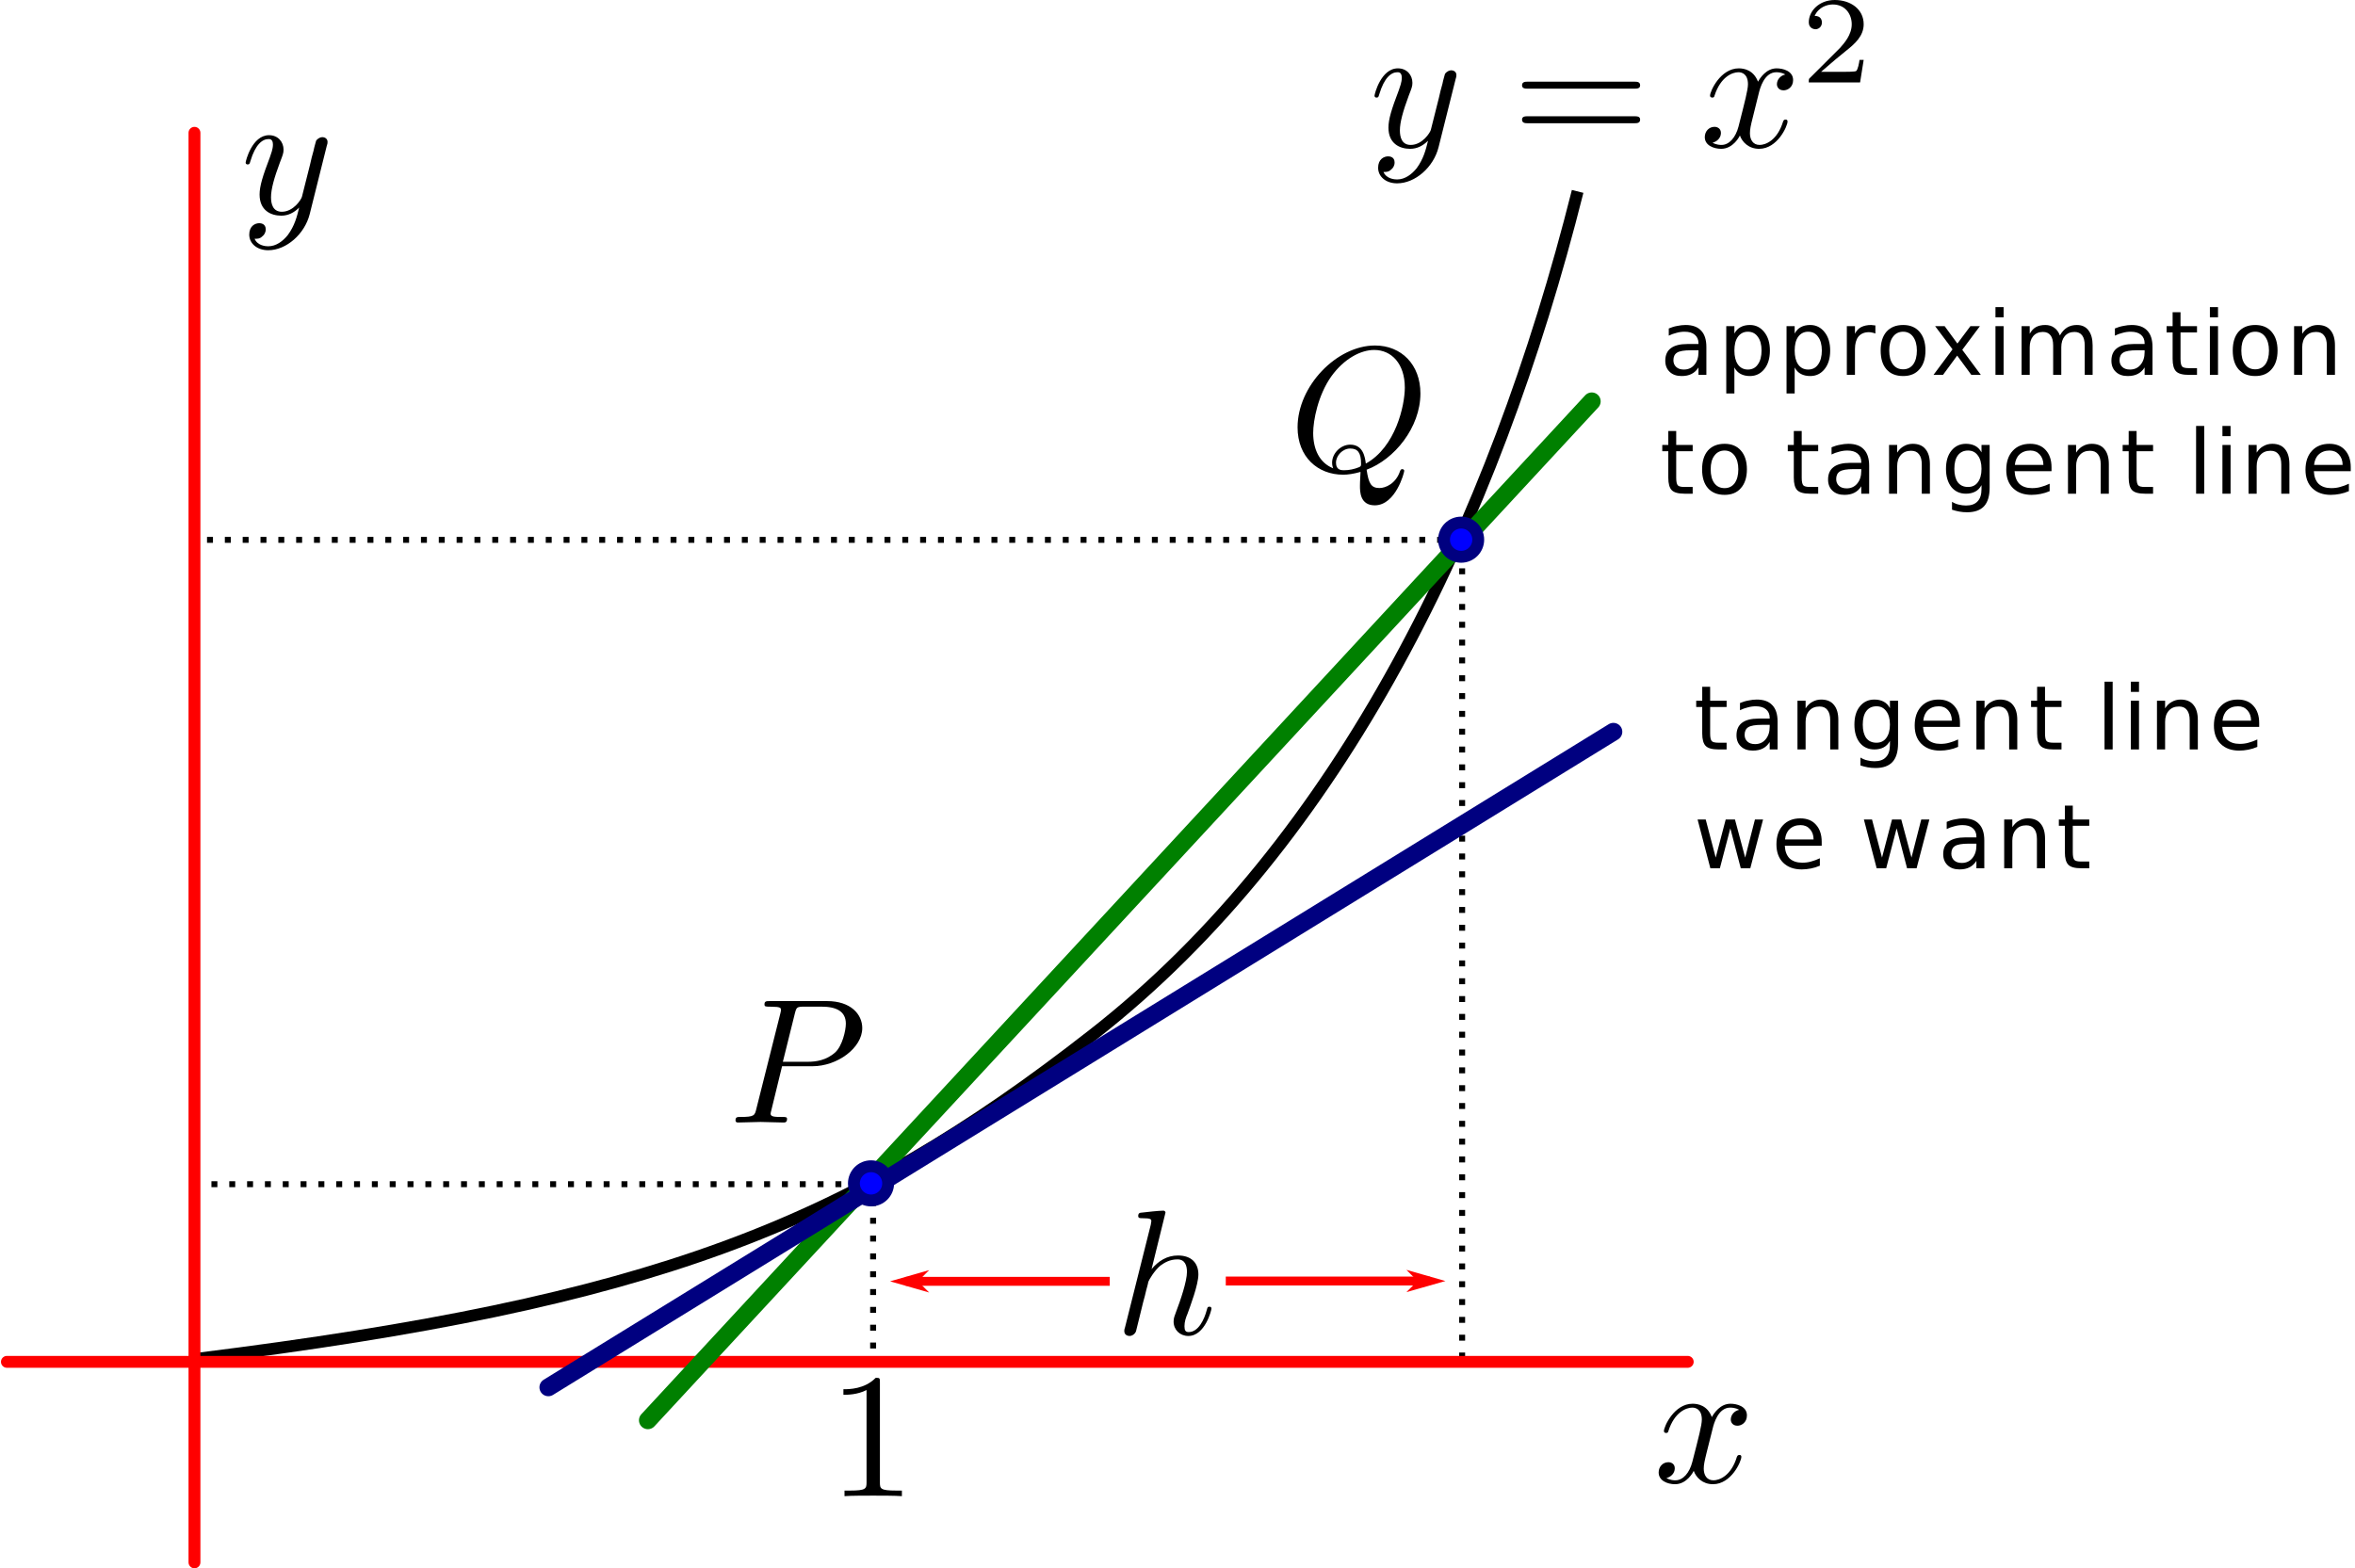 <?xml version="1.0" encoding="UTF-8"?>
<svg xmlns="http://www.w3.org/2000/svg" xmlns:xlink="http://www.w3.org/1999/xlink" width="158.516pt" height="105.603pt" viewBox="0 0 158.516 105.603" version="1.1">
<defs>
<g>
<symbol overflow="visible" id="glyph0-0">
<path style="stroke:none;" d="M 0.297 1.062 L 0.297 -4.234 L 3.297 -4.234 L 3.297 1.062 Z M 0.641 0.734 L 2.969 0.734 L 2.969 -3.891 L 0.641 -3.891 Z M 0.641 0.734 "/>
</symbol>
<symbol overflow="visible" id="glyph0-1">
<path style="stroke:none;" d="M 1.094 -4.219 L 1.094 -3.281 L 2.203 -3.281 L 2.203 -2.859 L 1.094 -2.859 L 1.094 -1.078 C 1.094 -0.816 1.129 -0.645 1.203 -0.562 C 1.273 -0.488 1.426 -0.453 1.656 -0.453 L 2.203 -0.453 L 2.203 0 L 1.656 0 C 1.238 0 0.953 -0.078 0.797 -0.234 C 0.641 -0.391 0.562 -0.672 0.562 -1.078 L 0.562 -2.859 L 0.156 -2.859 L 0.156 -3.281 L 0.562 -3.281 L 0.562 -4.219 Z M 1.094 -4.219 "/>
</symbol>
<symbol overflow="visible" id="glyph0-2">
<path style="stroke:none;" d="M 2.062 -1.656 C 1.625 -1.656 1.32 -1.602 1.156 -1.5 C 0.988 -1.395 0.906 -1.223 0.906 -0.984 C 0.906 -0.797 0.969 -0.645 1.094 -0.531 C 1.219 -0.414 1.391 -0.359 1.609 -0.359 C 1.898 -0.359 2.133 -0.461 2.312 -0.672 C 2.5 -0.891 2.594 -1.176 2.594 -1.531 L 2.594 -1.656 Z M 3.125 -1.875 L 3.125 0 L 2.594 0 L 2.594 -0.5 C 2.469 -0.301 2.312 -0.156 2.125 -0.062 C 1.945 0.031 1.723 0.078 1.453 0.078 C 1.117 0.078 0.852 -0.016 0.656 -0.203 C 0.457 -0.391 0.359 -0.641 0.359 -0.953 C 0.359 -1.328 0.484 -1.609 0.734 -1.797 C 0.984 -1.984 1.352 -2.078 1.844 -2.078 L 2.594 -2.078 L 2.594 -2.125 C 2.594 -2.375 2.508 -2.566 2.344 -2.703 C 2.188 -2.836 1.957 -2.906 1.656 -2.906 C 1.469 -2.906 1.285 -2.879 1.109 -2.828 C 0.93 -2.785 0.758 -2.723 0.594 -2.641 L 0.594 -3.125 C 0.789 -3.207 0.984 -3.266 1.172 -3.297 C 1.359 -3.336 1.539 -3.359 1.719 -3.359 C 2.188 -3.359 2.535 -3.234 2.766 -2.984 C 3.004 -2.742 3.125 -2.375 3.125 -1.875 Z M 3.125 -1.875 "/>
</symbol>
<symbol overflow="visible" id="glyph0-3">
<path style="stroke:none;" d="M 3.297 -1.984 L 3.297 0 L 2.75 0 L 2.75 -1.969 C 2.75 -2.27 2.688 -2.5 2.562 -2.656 C 2.445 -2.812 2.27 -2.891 2.031 -2.891 C 1.738 -2.891 1.508 -2.797 1.344 -2.609 C 1.176 -2.422 1.094 -2.172 1.094 -1.859 L 1.094 0 L 0.547 0 L 0.547 -3.281 L 1.094 -3.281 L 1.094 -2.766 C 1.219 -2.961 1.367 -3.109 1.547 -3.203 C 1.723 -3.305 1.922 -3.359 2.141 -3.359 C 2.523 -3.359 2.812 -3.238 3 -3 C 3.195 -2.77 3.297 -2.43 3.297 -1.984 Z M 3.297 -1.984 "/>
</symbol>
<symbol overflow="visible" id="glyph0-4">
<path style="stroke:none;" d="M 2.719 -1.672 C 2.719 -2.066 2.633 -2.367 2.469 -2.578 C 2.312 -2.797 2.094 -2.906 1.812 -2.906 C 1.52 -2.906 1.289 -2.797 1.125 -2.578 C 0.969 -2.367 0.891 -2.066 0.891 -1.672 C 0.891 -1.285 0.969 -0.984 1.125 -0.766 C 1.289 -0.555 1.52 -0.453 1.812 -0.453 C 2.094 -0.453 2.312 -0.555 2.469 -0.766 C 2.633 -0.984 2.719 -1.285 2.719 -1.672 Z M 3.266 -0.406 C 3.266 0.156 3.141 0.57 2.891 0.844 C 2.641 1.113 2.258 1.25 1.75 1.25 C 1.562 1.25 1.383 1.234 1.219 1.203 C 1.051 1.172 0.891 1.129 0.734 1.078 L 0.734 0.547 C 0.891 0.641 1.039 0.703 1.188 0.734 C 1.344 0.773 1.504 0.797 1.672 0.797 C 2.023 0.797 2.285 0.703 2.453 0.516 C 2.629 0.336 2.719 0.062 2.719 -0.312 L 2.719 -0.578 C 2.613 -0.379 2.473 -0.234 2.297 -0.141 C 2.117 -0.047 1.91 0 1.672 0 C 1.266 0 0.938 -0.148 0.688 -0.453 C 0.445 -0.766 0.328 -1.172 0.328 -1.672 C 0.328 -2.18 0.445 -2.586 0.688 -2.891 C 0.938 -3.203 1.266 -3.359 1.672 -3.359 C 1.91 -3.359 2.117 -3.312 2.297 -3.219 C 2.473 -3.125 2.613 -2.977 2.719 -2.781 L 2.719 -3.281 L 3.266 -3.281 Z M 3.266 -0.406 "/>
</symbol>
<symbol overflow="visible" id="glyph0-5">
<path style="stroke:none;" d="M 3.375 -1.781 L 3.375 -1.516 L 0.891 -1.516 C 0.91 -1.141 1.02 -0.852 1.219 -0.656 C 1.426 -0.469 1.707 -0.375 2.062 -0.375 C 2.27 -0.375 2.469 -0.398 2.656 -0.453 C 2.852 -0.504 3.051 -0.578 3.25 -0.672 L 3.25 -0.172 C 3.051 -0.086 2.848 -0.023 2.641 0.016 C 2.441 0.055 2.238 0.078 2.031 0.078 C 1.508 0.078 1.094 -0.07 0.781 -0.375 C 0.477 -0.676 0.328 -1.086 0.328 -1.609 C 0.328 -2.148 0.473 -2.578 0.766 -2.891 C 1.055 -3.203 1.445 -3.359 1.938 -3.359 C 2.383 -3.359 2.734 -3.219 2.984 -2.938 C 3.242 -2.656 3.375 -2.27 3.375 -1.781 Z M 2.828 -1.938 C 2.828 -2.227 2.742 -2.461 2.578 -2.641 C 2.422 -2.816 2.211 -2.906 1.953 -2.906 C 1.648 -2.906 1.406 -2.816 1.219 -2.641 C 1.039 -2.473 0.938 -2.238 0.906 -1.938 Z M 2.828 -1.938 "/>
</symbol>
<symbol overflow="visible" id="glyph0-6">
<path style="stroke:none;" d=""/>
</symbol>
<symbol overflow="visible" id="glyph0-7">
<path style="stroke:none;" d="M 0.562 -4.562 L 1.109 -4.562 L 1.109 0 L 0.562 0 Z M 0.562 -4.562 "/>
</symbol>
<symbol overflow="visible" id="glyph0-8">
<path style="stroke:none;" d="M 0.562 -3.281 L 1.109 -3.281 L 1.109 0 L 0.562 0 Z M 0.562 -4.562 L 1.109 -4.562 L 1.109 -3.875 L 0.562 -3.875 Z M 0.562 -4.562 "/>
</symbol>
<symbol overflow="visible" id="glyph0-9">
<path style="stroke:none;" d="M 0.25 -3.281 L 0.797 -3.281 L 1.469 -0.719 L 2.141 -3.281 L 2.766 -3.281 L 3.453 -0.719 L 4.109 -3.281 L 4.656 -3.281 L 3.797 0 L 3.156 0 L 2.453 -2.688 L 1.75 0 L 1.109 0 Z M 0.25 -3.281 "/>
</symbol>
<symbol overflow="visible" id="glyph0-10">
<path style="stroke:none;" d="M 1.094 -0.5 L 1.094 1.25 L 0.547 1.25 L 0.547 -3.281 L 1.094 -3.281 L 1.094 -2.781 C 1.195 -2.977 1.336 -3.125 1.516 -3.219 C 1.691 -3.312 1.898 -3.359 2.141 -3.359 C 2.535 -3.359 2.859 -3.195 3.109 -2.875 C 3.359 -2.562 3.484 -2.148 3.484 -1.641 C 3.484 -1.117 3.359 -0.703 3.109 -0.391 C 2.859 -0.078 2.535 0.078 2.141 0.078 C 1.898 0.078 1.691 0.031 1.516 -0.062 C 1.336 -0.156 1.195 -0.301 1.094 -0.5 Z M 2.922 -1.641 C 2.922 -2.035 2.836 -2.344 2.672 -2.562 C 2.516 -2.789 2.289 -2.906 2 -2.906 C 1.719 -2.906 1.492 -2.789 1.328 -2.562 C 1.172 -2.344 1.094 -2.035 1.094 -1.641 C 1.094 -1.242 1.172 -0.93 1.328 -0.703 C 1.492 -0.473 1.719 -0.359 2 -0.359 C 2.289 -0.359 2.516 -0.473 2.672 -0.703 C 2.836 -0.93 2.922 -1.242 2.922 -1.641 Z M 2.922 -1.641 "/>
</symbol>
<symbol overflow="visible" id="glyph0-11">
<path style="stroke:none;" d="M 2.469 -2.781 C 2.406 -2.812 2.336 -2.832 2.266 -2.844 C 2.191 -2.863 2.113 -2.875 2.031 -2.875 C 1.727 -2.875 1.492 -2.773 1.328 -2.578 C 1.172 -2.379 1.094 -2.098 1.094 -1.734 L 1.094 0 L 0.547 0 L 0.547 -3.281 L 1.094 -3.281 L 1.094 -2.766 C 1.195 -2.973 1.336 -3.125 1.516 -3.219 C 1.703 -3.312 1.926 -3.359 2.188 -3.359 C 2.227 -3.359 2.27 -3.352 2.312 -3.344 C 2.352 -3.344 2.406 -3.336 2.469 -3.328 Z M 2.469 -2.781 "/>
</symbol>
<symbol overflow="visible" id="glyph0-12">
<path style="stroke:none;" d="M 1.844 -2.906 C 1.551 -2.906 1.32 -2.789 1.156 -2.562 C 0.988 -2.344 0.906 -2.035 0.906 -1.641 C 0.906 -1.242 0.988 -0.93 1.156 -0.703 C 1.32 -0.484 1.551 -0.375 1.844 -0.375 C 2.125 -0.375 2.348 -0.484 2.516 -0.703 C 2.68 -0.93 2.766 -1.242 2.766 -1.641 C 2.766 -2.023 2.68 -2.332 2.516 -2.562 C 2.348 -2.789 2.125 -2.906 1.844 -2.906 Z M 1.844 -3.359 C 2.312 -3.359 2.676 -3.207 2.938 -2.906 C 3.207 -2.602 3.344 -2.18 3.344 -1.641 C 3.344 -1.098 3.207 -0.676 2.938 -0.375 C 2.676 -0.07 2.312 0.078 1.844 0.078 C 1.363 0.078 0.988 -0.07 0.719 -0.375 C 0.457 -0.676 0.328 -1.098 0.328 -1.641 C 0.328 -2.18 0.457 -2.602 0.719 -2.906 C 0.988 -3.207 1.363 -3.359 1.844 -3.359 Z M 1.844 -3.359 "/>
</symbol>
<symbol overflow="visible" id="glyph0-13">
<path style="stroke:none;" d="M 3.297 -3.281 L 2.109 -1.688 L 3.359 0 L 2.719 0 L 1.766 -1.297 L 0.812 0 L 0.172 0 L 1.453 -1.719 L 0.281 -3.281 L 0.922 -3.281 L 1.781 -2.109 L 2.656 -3.281 Z M 3.297 -3.281 "/>
</symbol>
<symbol overflow="visible" id="glyph0-14">
<path style="stroke:none;" d="M 3.125 -2.656 C 3.258 -2.895 3.422 -3.07 3.609 -3.188 C 3.797 -3.301 4.016 -3.359 4.266 -3.359 C 4.609 -3.359 4.867 -3.238 5.047 -3 C 5.234 -2.758 5.328 -2.422 5.328 -1.984 L 5.328 0 L 4.797 0 L 4.797 -1.969 C 4.797 -2.281 4.738 -2.508 4.625 -2.656 C 4.508 -2.812 4.336 -2.891 4.109 -2.891 C 3.836 -2.891 3.617 -2.797 3.453 -2.609 C 3.297 -2.422 3.219 -2.172 3.219 -1.859 L 3.219 0 L 2.672 0 L 2.672 -1.969 C 2.672 -2.281 2.613 -2.508 2.5 -2.656 C 2.383 -2.812 2.211 -2.891 1.984 -2.891 C 1.711 -2.891 1.492 -2.797 1.328 -2.609 C 1.172 -2.422 1.094 -2.172 1.094 -1.859 L 1.094 0 L 0.547 0 L 0.547 -3.281 L 1.094 -3.281 L 1.094 -2.766 C 1.207 -2.973 1.348 -3.125 1.516 -3.219 C 1.691 -3.312 1.898 -3.359 2.141 -3.359 C 2.379 -3.359 2.582 -3.297 2.75 -3.172 C 2.914 -3.055 3.039 -2.883 3.125 -2.656 Z M 3.125 -2.656 "/>
</symbol>
</g>
<clipPath id="clip1">
  <path d="M 12 8 L 14 8 L 14 105.602 L 12 105.602 Z M 12 8 "/>
</clipPath>
<clipPath id="clip2">
  <path d="M 142 28 L 158.516 28 L 158.516 34 L 142 34 Z M 142 28 "/>
</clipPath>
</defs>
<g id="surface1">
<path style="fill:none;stroke-width:0.4;stroke-linecap:butt;stroke-linejoin:miter;stroke:rgb(0%,0%,0%);stroke-opacity:1;stroke-dasharray:0.4,0.8;stroke-miterlimit:4;" d="M 58.77 91.992 L 58.77 79.73 L 13.344 79.73 "/>
<path style="fill:none;stroke-width:0.4;stroke-linecap:butt;stroke-linejoin:miter;stroke:rgb(0%,0%,0%);stroke-opacity:1;stroke-dasharray:0.4,0.8;stroke-miterlimit:4;" d="M 98.418 91.465 L 98.418 36.348 L 13.168 36.348 "/>
<path style="fill:none;stroke-width:0.8;stroke-linecap:butt;stroke-linejoin:miter;stroke:rgb(0%,0%,0%);stroke-opacity:1;stroke-miterlimit:4;" d="M 13.336 91.477 C 43.758 87.676 56.984 82.641 73.609 69.633 C 90.238 56.625 100.582 35.207 106.191 12.887 "/>
<g clip-path="url(#clip1)" clip-rule="nonzero">
<path style="fill:none;stroke-width:0.8;stroke-linecap:round;stroke-linejoin:round;stroke:rgb(100%,0%,0%);stroke-opacity:1;stroke-miterlimit:4;" d="M 13.09 8.941 L 13.09 105.191 "/>
</g>
<path style="fill:none;stroke-width:0.8;stroke-linecap:round;stroke-linejoin:round;stroke:rgb(100%,0%,0%);stroke-opacity:1;stroke-miterlimit:4;" d="M 0.465 91.691 L 113.602 91.691 "/>
<path style=" stroke:none;fill-rule:nonzero;fill:rgb(0%,0%,0%);fill-opacity:1;" d="M 21.992 9.832 C 22.047 9.664 22.047 9.645 22.047 9.551 C 22.047 9.348 21.879 9.234 21.691 9.234 C 21.578 9.234 21.391 9.309 21.277 9.477 C 21.262 9.551 21.148 9.91 21.109 10.133 C 21.016 10.434 20.941 10.77 20.867 11.09 L 20.324 13.246 C 20.285 13.414 19.762 14.258 18.973 14.258 C 18.371 14.258 18.242 13.734 18.242 13.285 C 18.242 12.738 18.449 11.988 18.84 10.941 C 19.027 10.453 19.086 10.32 19.086 10.078 C 19.086 9.551 18.711 9.102 18.109 9.102 C 16.965 9.102 16.535 10.848 16.535 10.941 C 16.535 11.07 16.648 11.07 16.668 11.07 C 16.797 11.07 16.797 11.035 16.855 10.848 C 17.191 9.723 17.66 9.363 18.074 9.363 C 18.168 9.363 18.371 9.363 18.371 9.738 C 18.371 10.039 18.242 10.359 18.168 10.582 C 17.68 11.859 17.473 12.535 17.473 13.098 C 17.473 14.164 18.223 14.52 18.934 14.52 C 19.402 14.52 19.797 14.316 20.137 13.977 C 19.984 14.598 19.836 15.195 19.367 15.832 C 19.047 16.227 18.598 16.582 18.055 16.582 C 17.887 16.582 17.34 16.547 17.137 16.078 C 17.324 16.078 17.492 16.078 17.641 15.926 C 17.773 15.832 17.887 15.664 17.887 15.441 C 17.887 15.066 17.566 15.027 17.453 15.027 C 17.172 15.027 16.777 15.215 16.777 15.797 C 16.777 16.395 17.305 16.848 18.055 16.848 C 19.273 16.848 20.512 15.758 20.848 14.41 Z M 21.992 9.832 "/>
<path style=" stroke:none;fill-rule:nonzero;fill:rgb(0%,0%,0%);fill-opacity:1;" d="M 115.281 96.18 C 115.355 95.879 115.637 94.773 116.461 94.773 C 116.52 94.773 116.816 94.773 117.062 94.922 C 116.723 94.996 116.5 95.277 116.5 95.578 C 116.5 95.766 116.629 95.992 116.949 95.992 C 117.211 95.992 117.586 95.785 117.586 95.297 C 117.586 94.68 116.895 94.512 116.48 94.512 C 115.785 94.512 115.375 95.148 115.223 95.41 C 114.926 94.621 114.285 94.512 113.93 94.512 C 112.691 94.512 112 96.047 112 96.348 C 112 96.48 112.129 96.48 112.148 96.48 C 112.242 96.48 112.281 96.441 112.301 96.348 C 112.711 95.074 113.5 94.773 113.91 94.773 C 114.137 94.773 114.551 94.887 114.551 95.578 C 114.551 95.953 114.344 96.742 113.91 98.43 C 113.723 99.16 113.293 99.668 112.77 99.668 C 112.691 99.668 112.43 99.668 112.168 99.516 C 112.469 99.441 112.73 99.199 112.73 98.859 C 112.73 98.543 112.469 98.449 112.301 98.449 C 111.926 98.449 111.645 98.746 111.645 99.141 C 111.645 99.684 112.223 99.93 112.75 99.93 C 113.555 99.93 113.988 99.086 114.004 99.027 C 114.156 99.461 114.586 99.93 115.301 99.93 C 116.535 99.93 117.211 98.391 117.211 98.09 C 117.211 97.961 117.117 97.961 117.082 97.961 C 116.969 97.961 116.949 98.016 116.91 98.09 C 116.52 99.387 115.711 99.668 115.336 99.668 C 114.867 99.668 114.68 99.293 114.68 98.879 C 114.68 98.617 114.738 98.355 114.867 97.828 Z M 115.281 96.18 "/>
<path style=" stroke:none;fill-rule:nonzero;fill:rgb(0%,0%,0%);fill-opacity:1;" d="M 97.977 5.332 C 98.031 5.164 98.031 5.145 98.031 5.051 C 98.031 4.844 97.863 4.734 97.676 4.734 C 97.562 4.734 97.375 4.809 97.262 4.977 C 97.246 5.051 97.133 5.406 97.094 5.633 C 97 5.934 96.926 6.27 96.852 6.59 L 96.309 8.746 C 96.27 8.914 95.746 9.758 94.957 9.758 C 94.355 9.758 94.227 9.234 94.227 8.781 C 94.227 8.238 94.434 7.488 94.824 6.438 C 95.012 5.953 95.07 5.82 95.07 5.578 C 95.07 5.051 94.695 4.602 94.094 4.602 C 92.949 4.602 92.52 6.344 92.52 6.438 C 92.52 6.57 92.633 6.57 92.652 6.57 C 92.781 6.57 92.781 6.531 92.84 6.344 C 93.176 5.219 93.645 4.863 94.059 4.863 C 94.152 4.863 94.355 4.863 94.355 5.238 C 94.355 5.539 94.227 5.859 94.152 6.082 C 93.664 7.359 93.457 8.031 93.457 8.594 C 93.457 9.664 94.207 10.02 94.918 10.02 C 95.387 10.02 95.781 9.812 96.121 9.477 C 95.969 10.094 95.82 10.695 95.352 11.332 C 95.031 11.727 94.582 12.082 94.039 12.082 C 93.871 12.082 93.324 12.047 93.121 11.578 C 93.309 11.578 93.477 11.578 93.625 11.426 C 93.758 11.332 93.871 11.164 93.871 10.938 C 93.871 10.562 93.551 10.527 93.438 10.527 C 93.156 10.527 92.762 10.715 92.762 11.297 C 92.762 11.895 93.289 12.344 94.039 12.344 C 95.258 12.344 96.496 11.258 96.832 9.906 Z M 97.977 5.332 "/>
<path style=" stroke:none;fill-rule:nonzero;fill:rgb(0%,0%,0%);fill-opacity:1;" d="M 109.988 5.969 C 110.176 5.969 110.398 5.969 110.398 5.746 C 110.398 5.5 110.176 5.5 110.004 5.5 L 102.844 5.5 C 102.676 5.5 102.449 5.5 102.449 5.746 C 102.449 5.969 102.676 5.969 102.844 5.969 Z M 110.004 8.297 C 110.176 8.297 110.398 8.297 110.398 8.051 C 110.398 7.828 110.176 7.828 109.988 7.828 L 102.844 7.828 C 102.676 7.828 102.449 7.828 102.449 8.051 C 102.449 8.297 102.676 8.297 102.844 8.297 Z M 110.004 8.297 "/>
<path style=" stroke:none;fill-rule:nonzero;fill:rgb(0%,0%,0%);fill-opacity:1;" d="M 118.387 6.27 C 118.461 5.969 118.742 4.863 119.57 4.863 C 119.625 4.863 119.926 4.863 120.168 5.016 C 119.832 5.09 119.605 5.371 119.605 5.672 C 119.605 5.859 119.738 6.082 120.055 6.082 C 120.32 6.082 120.695 5.875 120.695 5.391 C 120.695 4.77 120 4.602 119.586 4.602 C 118.895 4.602 118.48 5.238 118.332 5.5 C 118.031 4.715 117.395 4.602 117.039 4.602 C 115.801 4.602 115.105 6.141 115.105 6.438 C 115.105 6.57 115.238 6.57 115.258 6.57 C 115.352 6.57 115.387 6.531 115.406 6.438 C 115.82 5.164 116.605 4.863 117.02 4.863 C 117.242 4.863 117.656 4.977 117.656 5.672 C 117.656 6.047 117.449 6.832 117.02 8.52 C 116.832 9.25 116.398 9.758 115.875 9.758 C 115.801 9.758 115.539 9.758 115.273 9.609 C 115.574 9.531 115.836 9.289 115.836 8.953 C 115.836 8.633 115.574 8.539 115.406 8.539 C 115.031 8.539 114.75 8.84 114.75 9.234 C 114.75 9.777 115.332 10.02 115.855 10.02 C 116.664 10.02 117.094 9.176 117.113 9.121 C 117.262 9.551 117.695 10.02 118.406 10.02 C 119.645 10.02 120.32 8.484 120.32 8.184 C 120.32 8.051 120.227 8.051 120.188 8.051 C 120.074 8.051 120.055 8.109 120.02 8.184 C 119.625 9.477 118.82 9.758 118.445 9.758 C 117.977 9.758 117.789 9.383 117.789 8.969 C 117.789 8.707 117.844 8.445 117.977 7.922 Z M 118.387 6.27 "/>
<path style=" stroke:none;fill-rule:nonzero;fill:rgb(0%,0%,0%);fill-opacity:1;" d="M 125.445 4.031 L 125.164 4.031 C 125.145 4.219 125.051 4.707 124.938 4.781 C 124.883 4.836 124.246 4.836 124.113 4.836 L 122.578 4.836 C 123.457 4.07 123.758 3.824 124.246 3.43 C 124.863 2.945 125.445 2.418 125.445 1.633 C 125.445 0.617 124.562 0 123.496 0 C 122.465 0 121.75 0.73 121.75 1.5 C 121.75 1.914 122.109 1.969 122.203 1.969 C 122.391 1.969 122.633 1.82 122.633 1.52 C 122.633 1.367 122.578 1.07 122.145 1.07 C 122.406 0.488 122.969 0.301 123.363 0.301 C 124.207 0.301 124.641 0.957 124.641 1.633 C 124.641 2.363 124.113 2.926 123.852 3.227 L 121.844 5.23 C 121.75 5.305 121.75 5.324 121.75 5.551 L 125.203 5.551 Z M 125.445 4.031 "/>
<path style="fill:none;stroke-width:1.2;stroke-linecap:round;stroke-linejoin:round;stroke:rgb(0%,50.195%,0%);stroke-opacity:1;stroke-miterlimit:4;" d="M 43.609 95.625 L 107.141 27.023 "/>
<path style="fill-rule:nonzero;fill:rgb(0%,0%,100%);fill-opacity:1;stroke-width:0.8;stroke-linecap:round;stroke-linejoin:round;stroke:rgb(0%,0%,50.195%);stroke-opacity:1;stroke-miterlimit:4;" d="M -97.199 -36.336 C -97.199 -35.699 -97.715 -35.184 -98.352 -35.184 C -98.984 -35.184 -99.5 -35.699 -99.5 -36.336 C -99.5 -36.973 -98.984 -37.488 -98.352 -37.488 C -97.715 -37.488 -97.199 -36.973 -97.199 -36.336 Z M -97.199 -36.336 " transform="matrix(-1,0,0,-1,0,0)"/>
<path style="fill:none;stroke-width:1.2;stroke-linecap:round;stroke-linejoin:round;stroke:rgb(0%,0%,50.195%);stroke-opacity:1;stroke-miterlimit:4;" d="M 36.91 93.406 L 108.598 49.27 "/>
<path style="fill-rule:nonzero;fill:rgb(0%,0%,100%);fill-opacity:1;stroke-width:0.8;stroke-linecap:round;stroke-linejoin:round;stroke:rgb(0%,0%,50.195%);stroke-opacity:1;stroke-miterlimit:4;" d="M -57.477 -79.676 C -57.477 -79.039 -57.992 -78.523 -58.629 -78.523 C -59.266 -78.523 -59.781 -79.039 -59.781 -79.676 C -59.781 -80.309 -59.266 -80.824 -58.629 -80.824 C -57.992 -80.824 -57.477 -80.309 -57.477 -79.676 Z M -57.477 -79.676 " transform="matrix(-1,0,0,-1,0,0)"/>
<path style=" stroke:none;fill-rule:nonzero;fill:rgb(0%,0%,0%);fill-opacity:1;" d="M 52.641 71.789 L 54.684 71.789 C 56.371 71.789 58.039 70.551 58.039 69.219 C 58.039 68.281 57.254 67.402 55.676 67.402 L 51.816 67.402 C 51.59 67.402 51.457 67.402 51.457 67.625 C 51.457 67.777 51.551 67.777 51.797 67.777 C 51.945 67.777 52.172 67.797 52.301 67.797 C 52.508 67.832 52.566 67.852 52.566 68 C 52.566 68.039 52.566 68.078 52.527 68.227 L 50.914 74.641 C 50.801 75.109 50.785 75.203 49.828 75.203 C 49.641 75.203 49.508 75.203 49.508 75.426 C 49.508 75.578 49.641 75.578 49.676 75.578 C 50.016 75.578 50.859 75.539 51.195 75.539 C 51.457 75.539 51.723 75.559 51.965 75.559 C 52.227 75.559 52.488 75.578 52.734 75.578 C 52.828 75.578 52.977 75.578 52.977 75.332 C 52.977 75.203 52.863 75.203 52.641 75.203 C 52.207 75.203 51.871 75.203 51.871 74.996 C 51.871 74.922 51.891 74.863 51.91 74.789 Z M 53.504 68.227 C 53.613 67.812 53.633 67.777 54.16 67.777 L 55.301 67.777 C 56.297 67.777 56.934 68.094 56.934 68.922 C 56.934 69.391 56.691 70.422 56.223 70.852 C 55.621 71.395 54.91 71.488 54.383 71.488 L 52.695 71.488 Z M 53.504 68.227 "/>
<path style=" stroke:none;fill-rule:nonzero;fill:rgb(0%,0%,0%);fill-opacity:1;" d="M 91.988 31.625 C 93.848 30.93 95.609 28.793 95.609 26.484 C 95.609 24.555 94.332 23.262 92.551 23.262 C 89.984 23.262 87.34 25.98 87.34 28.773 C 87.34 30.762 88.691 31.961 90.414 31.961 C 90.715 31.961 91.109 31.906 91.578 31.773 C 91.539 32.523 91.539 32.543 91.539 32.711 C 91.539 33.086 91.539 34.023 92.535 34.023 C 93.941 34.023 94.52 31.828 94.52 31.699 C 94.52 31.625 94.445 31.586 94.391 31.586 C 94.297 31.586 94.277 31.641 94.238 31.719 C 93.957 32.562 93.266 32.859 92.852 32.859 C 92.289 32.859 92.121 32.543 91.988 31.625 Z M 89.738 31.531 C 88.801 31.156 88.391 30.234 88.391 29.148 C 88.391 28.324 88.707 26.617 89.609 25.344 C 90.488 24.125 91.613 23.562 92.496 23.562 C 93.676 23.562 94.559 24.5 94.559 26.094 C 94.559 27.293 93.941 30.105 91.934 31.211 C 91.879 30.797 91.766 29.938 90.883 29.938 C 90.246 29.938 89.664 30.516 89.664 31.156 C 89.664 31.379 89.738 31.512 89.738 31.531 Z M 90.473 31.66 C 90.301 31.66 89.926 31.66 89.926 31.156 C 89.926 30.668 90.379 30.199 90.883 30.199 C 91.391 30.199 91.613 30.48 91.613 31.211 C 91.613 31.379 91.598 31.398 91.484 31.453 C 91.164 31.586 90.809 31.66 90.473 31.66 Z M 90.473 31.66 "/>
<path style=" stroke:none;fill-rule:nonzero;fill:rgb(0%,0%,0%);fill-opacity:1;" d="M 59.227 93.086 C 59.227 92.785 59.227 92.766 58.945 92.766 C 58.195 93.535 57.145 93.535 56.77 93.535 L 56.77 93.91 C 57.016 93.91 57.707 93.91 58.328 93.59 L 58.328 99.797 C 58.328 100.23 58.289 100.359 57.219 100.359 L 56.844 100.359 L 56.844 100.734 C 57.258 100.699 58.289 100.699 58.777 100.699 C 59.246 100.699 60.297 100.699 60.707 100.734 L 60.707 100.359 L 60.332 100.359 C 59.246 100.359 59.227 100.23 59.227 99.797 Z M 59.227 93.086 "/>
<g style="fill:rgb(0%,0%,0%);fill-opacity:1;">
  <use xlink:href="#glyph0-1" x="114.016" y="50.459"/>
  <use xlink:href="#glyph0-2" x="116.525" y="50.459"/>
  <use xlink:href="#glyph0-3" x="120.442" y="50.459"/>
  <use xlink:href="#glyph0-4" x="124.493" y="50.459"/>
  <use xlink:href="#glyph0-5" x="128.551" y="50.459"/>
  <use xlink:href="#glyph0-3" x="132.487" y="50.459"/>
</g>
<g style="fill:rgb(0%,0%,0%);fill-opacity:1;">
  <use xlink:href="#glyph0-1" x="136.557" y="50.459"/>
  <use xlink:href="#glyph0-6" x="139.066" y="50.459"/>
  <use xlink:href="#glyph0-7" x="141.095" y="50.459"/>
  <use xlink:href="#glyph0-8" x="142.868" y="50.459"/>
  <use xlink:href="#glyph0-3" x="144.64" y="50.459"/>
  <use xlink:href="#glyph0-5" x="148.692" y="50.459"/>
</g>
<g style="fill:rgb(0%,0%,0%);fill-opacity:1;">
  <use xlink:href="#glyph0-9" x="114.016" y="58.459"/>
  <use xlink:href="#glyph0-5" x="119.245" y="58.459"/>
  <use xlink:href="#glyph0-6" x="123.181" y="58.459"/>
  <use xlink:href="#glyph0-9" x="125.21" y="58.459"/>
  <use xlink:href="#glyph0-2" x="130.439" y="58.459"/>
  <use xlink:href="#glyph0-3" x="134.356" y="58.459"/>
</g>
<g style="fill:rgb(0%,0%,0%);fill-opacity:1;">
  <use xlink:href="#glyph0-1" x="138.426" y="58.459"/>
</g>
<g style="fill:rgb(0%,0%,0%);fill-opacity:1;">
  <use xlink:href="#glyph0-2" x="111.732" y="25.24"/>
  <use xlink:href="#glyph0-10" x="115.649" y="25.24"/>
  <use xlink:href="#glyph0-10" x="119.706" y="25.24"/>
  <use xlink:href="#glyph0-11" x="123.764" y="25.24"/>
</g>
<g style="fill:rgb(0%,0%,0%);fill-opacity:1;">
  <use xlink:href="#glyph0-12" x="126.26" y="25.24"/>
</g>
<g style="fill:rgb(0%,0%,0%);fill-opacity:1;">
  <use xlink:href="#glyph0-13" x="129.972" y="25.24"/>
  <use xlink:href="#glyph0-8" x="133.754" y="25.24"/>
  <use xlink:href="#glyph0-14" x="135.527" y="25.24"/>
  <use xlink:href="#glyph0-2" x="141.761" y="25.24"/>
  <use xlink:href="#glyph0-1" x="145.678" y="25.24"/>
  <use xlink:href="#glyph0-8" x="148.186" y="25.24"/>
  <use xlink:href="#glyph0-12" x="149.959" y="25.24"/>
  <use xlink:href="#glyph0-3" x="153.87" y="25.24"/>
</g>
<g style="fill:rgb(0%,0%,0%);fill-opacity:1;">
  <use xlink:href="#glyph0-1" x="111.732" y="33.24"/>
  <use xlink:href="#glyph0-12" x="114.241" y="33.24"/>
  <use xlink:href="#glyph0-6" x="118.151" y="33.24"/>
  <use xlink:href="#glyph0-1" x="120.18" y="33.24"/>
  <use xlink:href="#glyph0-2" x="122.689" y="33.24"/>
  <use xlink:href="#glyph0-3" x="126.606" y="33.24"/>
  <use xlink:href="#glyph0-4" x="130.657" y="33.24"/>
  <use xlink:href="#glyph0-5" x="134.714" y="33.24"/>
  <use xlink:href="#glyph0-3" x="138.65" y="33.24"/>
</g>
<g clip-path="url(#clip2)" clip-rule="nonzero">
<g style="fill:rgb(0%,0%,0%);fill-opacity:1;">
  <use xlink:href="#glyph0-1" x="142.721" y="33.24"/>
  <use xlink:href="#glyph0-6" x="145.23" y="33.24"/>
  <use xlink:href="#glyph0-7" x="147.258" y="33.24"/>
  <use xlink:href="#glyph0-8" x="149.031" y="33.24"/>
  <use xlink:href="#glyph0-3" x="150.804" y="33.24"/>
  <use xlink:href="#glyph0-5" x="154.855" y="33.24"/>
</g>
</g>
<path style=" stroke:none;fill-rule:nonzero;fill:rgb(0%,0%,0%);fill-opacity:1;" d="M 78.449 81.645 C 78.449 81.645 78.449 81.512 78.301 81.512 C 78.02 81.512 77.156 81.605 76.84 81.645 C 76.746 81.645 76.613 81.664 76.613 81.867 C 76.613 82.02 76.727 82.02 76.895 82.02 C 77.477 82.02 77.496 82.094 77.496 82.227 L 77.457 82.469 L 75.73 89.352 C 75.676 89.52 75.676 89.539 75.676 89.613 C 75.676 89.895 75.918 89.949 76.031 89.949 C 76.219 89.949 76.406 89.801 76.465 89.633 L 76.688 88.73 L 76.949 87.664 C 77.027 87.383 77.102 87.117 77.156 86.855 C 77.176 86.781 77.289 86.387 77.289 86.312 C 77.324 86.199 77.699 85.543 78.113 85.207 C 78.375 85.02 78.73 84.793 79.258 84.793 C 79.762 84.793 79.895 85.207 79.895 85.637 C 79.895 86.273 79.445 87.586 79.164 88.32 C 79.07 88.582 78.996 88.73 78.996 88.977 C 78.996 89.539 79.426 89.949 79.988 89.949 C 81.113 89.949 81.543 88.207 81.543 88.113 C 81.543 87.98 81.449 87.98 81.414 87.98 C 81.281 87.98 81.281 88.02 81.227 88.207 C 81.059 88.844 80.664 89.688 80.008 89.688 C 79.801 89.688 79.727 89.574 79.727 89.293 C 79.727 88.992 79.82 88.711 79.934 88.449 C 80.121 87.926 80.664 86.5 80.664 85.805 C 80.664 85.039 80.195 84.531 79.293 84.531 C 78.543 84.531 77.965 84.906 77.512 85.449 Z M 78.449 81.645 "/>
<path style="fill:none;stroke-width:0.6;stroke-linecap:butt;stroke-linejoin:miter;stroke:rgb(100%,0%,0%);stroke-opacity:1;stroke-miterlimit:4;" d="M 60.965 86.27 L 74.699 86.27 "/>
<path style="fill-rule:evenodd;fill:rgb(100%,0%,0%);fill-opacity:1;stroke-width:0.15;stroke-linecap:butt;stroke-linejoin:miter;stroke:rgb(100%,0%,0%);stroke-opacity:1;stroke-miterlimit:4;" d="M 61.684 86.27 L 62.285 85.668 L 60.184 86.27 L 62.285 86.871 Z M 61.684 86.27 "/>
<path style="fill:none;stroke-width:0.6;stroke-linecap:butt;stroke-linejoin:miter;stroke:rgb(100%,0%,0%);stroke-opacity:1;stroke-miterlimit:4;" d="M 96.238 86.25 L 82.508 86.25 "/>
<path style="fill-rule:evenodd;fill:rgb(100%,0%,0%);fill-opacity:1;stroke-width:0.15;stroke-linecap:butt;stroke-linejoin:miter;stroke:rgb(100%,0%,0%);stroke-opacity:1;stroke-miterlimit:4;" d="M -95.52 -86.25 L -94.922 -86.848 L -97.02 -86.25 L -94.922 -85.648 Z M -95.52 -86.25 " transform="matrix(-1,0,-0,-1,0,0)"/>
</g>
</svg>
